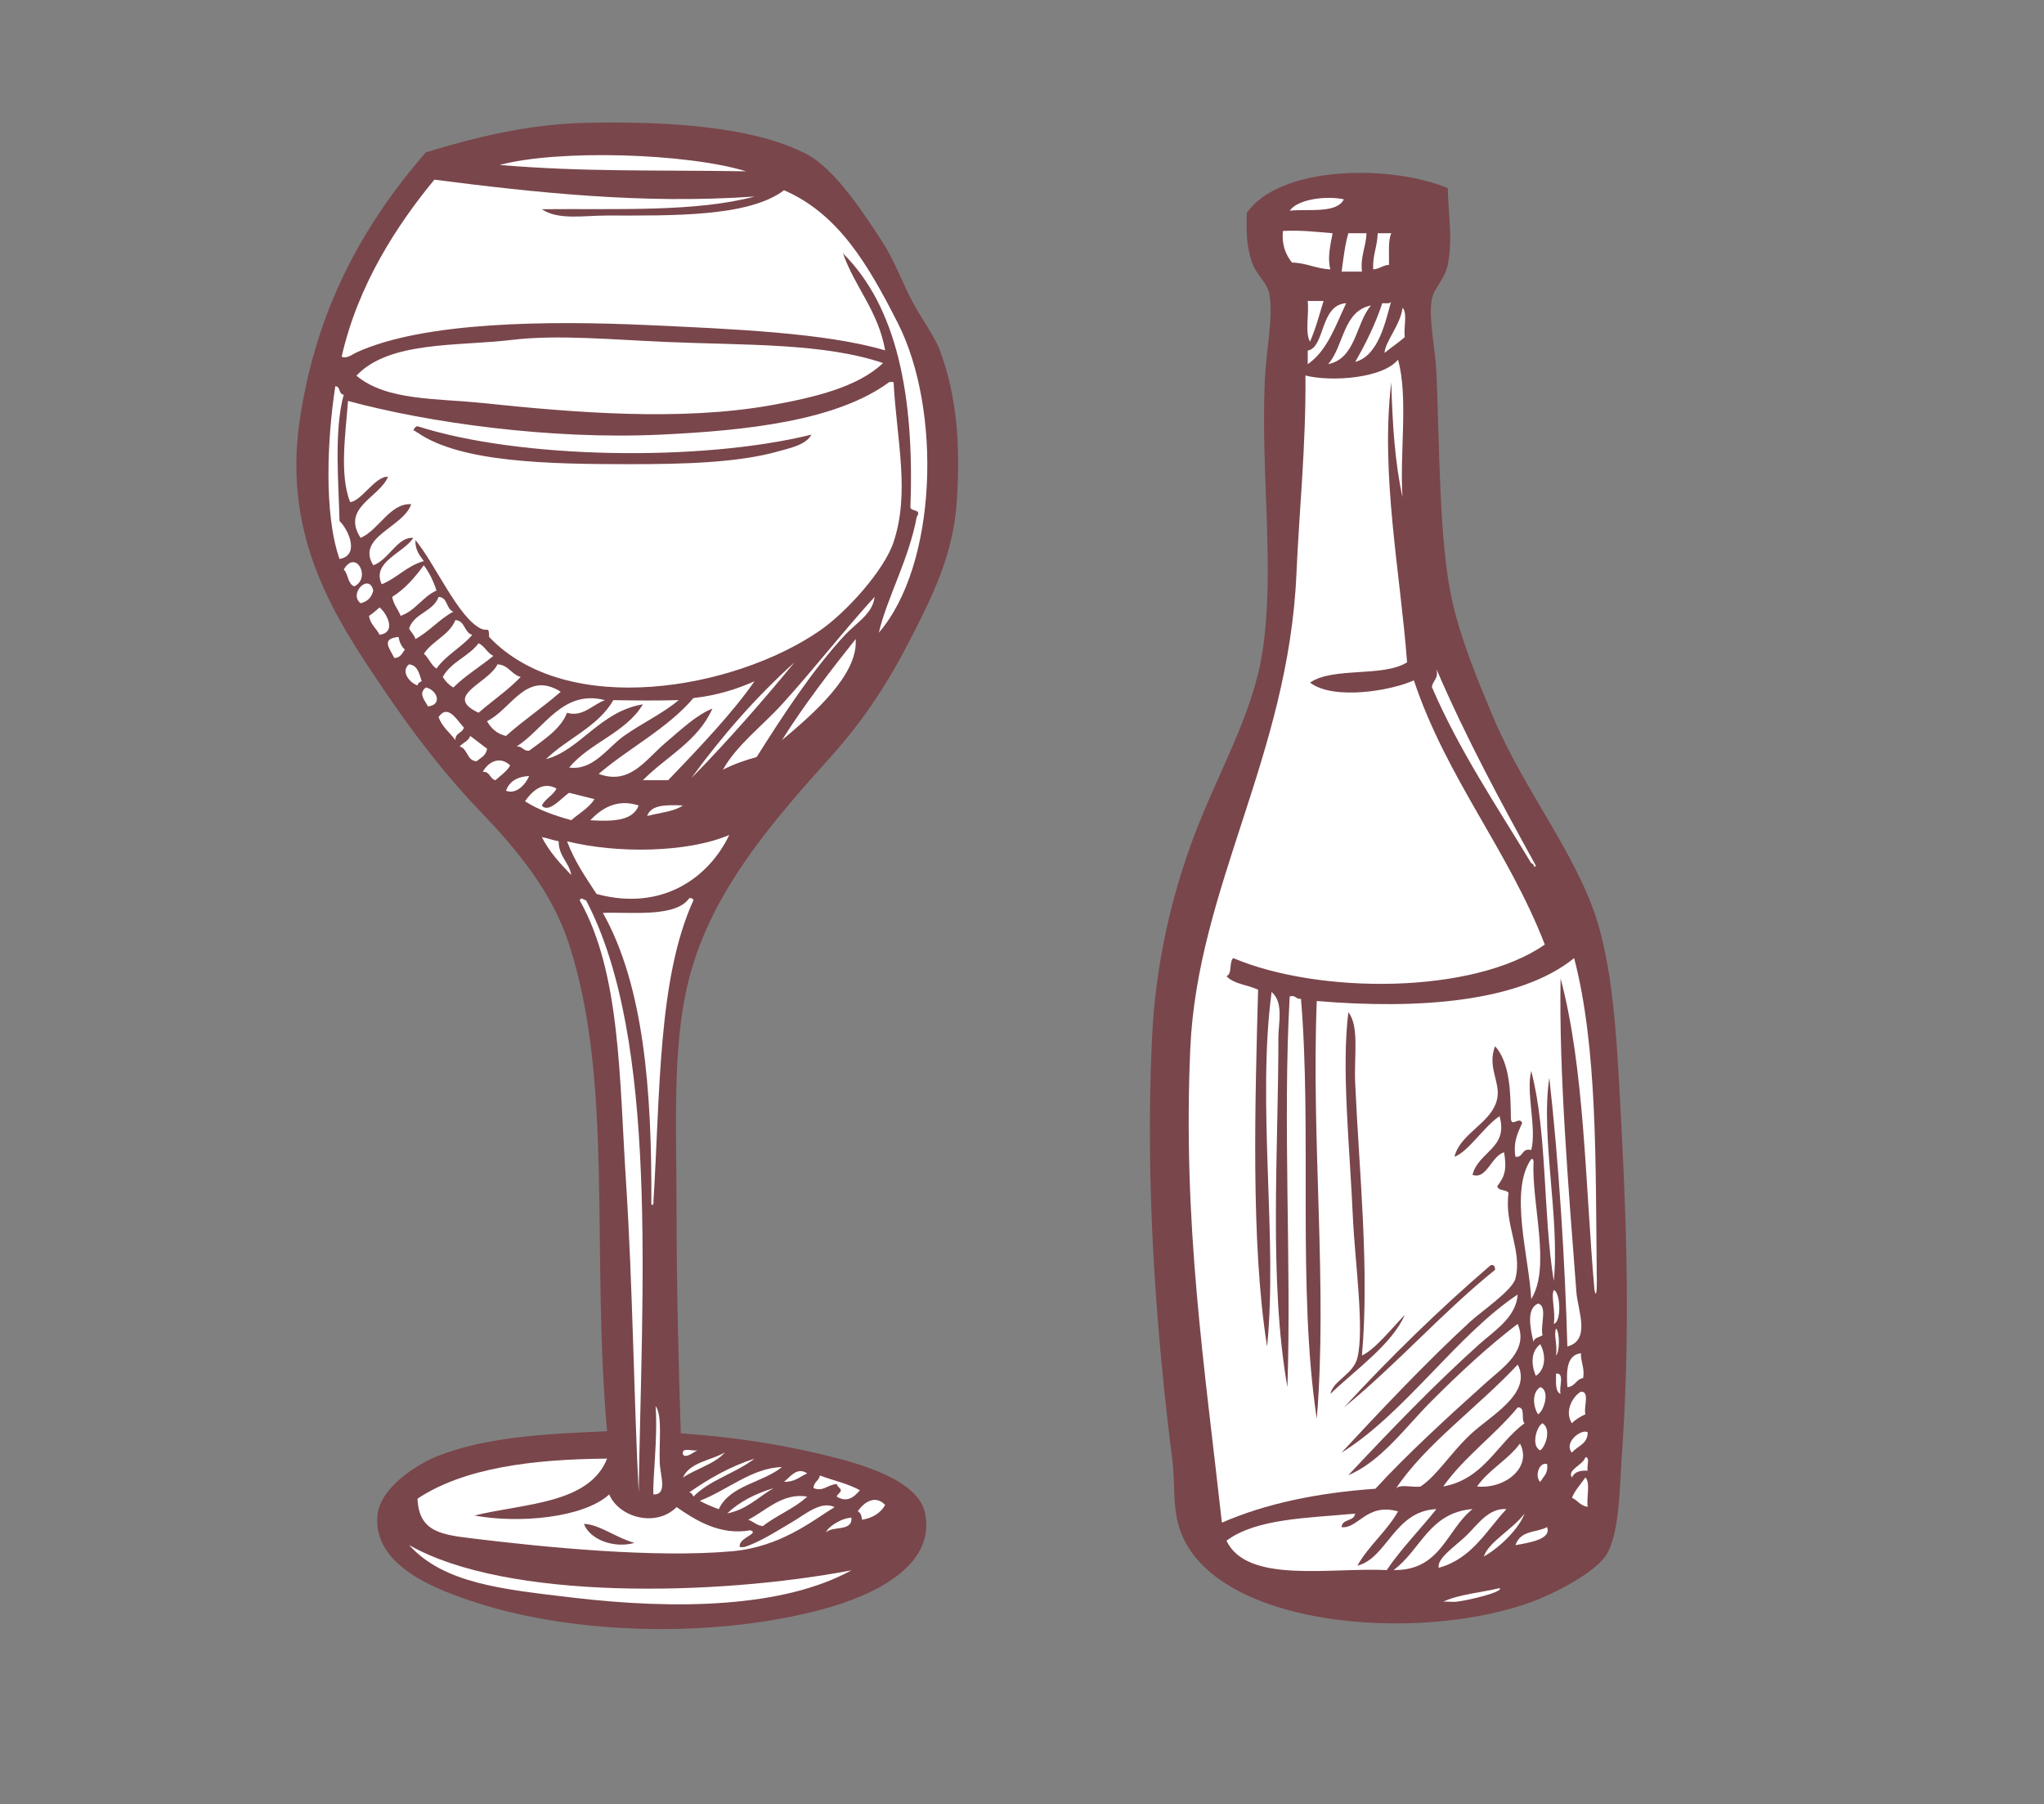 <?xml version="1.0" encoding="UTF-8"?> <svg xmlns="http://www.w3.org/2000/svg" id="Calque_1" data-name="Calque 1" viewBox="0 0 814.34 718.68"><rect x="0" y="0" width="814.34" height="718.68" fill="#808080" stroke="none"/><defs><style> .cls-1 { fill: #79464b; } .cls-1, .cls-2 { fill-rule: evenodd; } .cls-2 { fill: #fff; } </style></defs><g><path class="cls-1" d="m468.85,604.7c8.55,43.91,97.89,50.83,143.91,32.38,8.54-3.42,24.28-11.61,27.89-18.89,4.63-9.34,4.61-25.71,5.4-36.88,3.1-43.81,2.5-83.64,0-131.32-1.59-30.3-2.8-61.25-9.89-83.65-8.45-26.67-29.24-52.04-41.38-80.95-6.13-14.6-12.67-30.42-16.19-45.87-5.31-23.32-5.03-62.06-6.3-90.84-.47-10.47-3.32-21.97-1.8-29.68.88-4.47,5.08-7.6,6.3-13.49,2.02-9.78.32-19.44,0-30.58-23.31-9.69-67.29-8.78-80.06,9.89-.21,8.28-.03,12.84,1.79,18.89,1.81,6.01,6.21,8.3,7.2,13.49,1.67,8.71-1.28,22.67-1.8,34.18-1.69,37.33,4.05,74.98-.9,107.94-3.76,24.98-17.72,48.39-26.99,72.86-9.34,24.67-15.67,51.65-17.09,81.85-2.8,59.25,1.94,118.8,8.1,167.3,1.01,7.88.34,15.9,1.8,23.38Z"></path><path class="cls-2" d="m535.4,79.4c-2.97,5.72-13.63,3.77-21.58,4.5,3.38-4.73,14.99-5.98,21.58-4.5Z"></path><path class="cls-2" d="m511.12,92c7.3-.4,13.41.39,19.79.9-.91,4.74-2.11,9.99-.89,14.39-5.77-.23-9.42-2.58-15.3-2.7-2.34-3.05-4.13-6.66-3.6-12.6Z"></path><path class="cls-2" d="m537.2,92.9h7.21c-.16,5.53-2.48,8.92-1.8,15.29h-8.1c.72-5.27,1.31-10.69,2.69-15.29Z"></path><path class="cls-2" d="m548.9,92.9h5.4c-1.39,3.11-.8,8.2-.91,12.59-2.55.15-3.75,1.65-6.3,1.8-.3-5.7,1.67-9.12,1.8-14.39Z"></path><path class="cls-2" d="m521.01,119.89h6.3c-1.68,5.52-3.18,11.22-5.4,16.19-2.08-3.61-.31-11.08-.91-16.19Z"></path><path class="cls-2" d="m554.3,119.89c-2.15,7.16-4.7,21.68-14.39,24.28,4.16-7.23,7.96-14.82,10.79-23.39,1.42-.07,3.43.44,3.6-.9Z"></path><path class="cls-2" d="m536.31,120.78c-4.24,8.96-7.49,18.9-15.3,24.28v-5.4c6.97-1.3,4.81-18.24,15.3-18.89Z"></path><path class="cls-2" d="m546.2,121.68c-6.19,7.3-5.91,21.08-17.08,23.38,6.35-7.13,5.82-21.15,17.08-23.38Z"></path><path class="cls-2" d="m558.79,198.14c-3.05-13.74-4.06-29.52-4.49-45.87-4.41,36.51,3.63,76.1,6.29,111.53-9.54,6.06-29.46,1.73-38.67,8.1,9.33,7.1,32.14,3.3,41.37-.9,13.18,39.28,37.52,67.41,52.17,105.23-28.46,19.91-90.07,19.85-124.12,5.4-1.77,1.53-.29,6.31-2.7,7.19,2.83,3.16,8.53,3.46,12.59,5.4-1.14,43.06-3.02,100.97,3.59,142.12,4.28-42.8-4.14-96.67,1.8-141.22,4.9,4.26,2.7,12.37,2.7,17.99,0,45.66-3.86,97.12,3.59,139.42,1.66-49.03-1.91-105.43.91-155.61,2.54-.75,2.32,1.26,4.49.9,4.42,52.28-1.5,115.77,6.3,167.3,4.34-52.63-2.23-109.88,0-166.4,39.98,3.38,80.73.6,102.54-17.09,9.3,35.68,8.51,81.44,9,125.92.09,1.97.17,11.22-.91,6.3-3.71-42.16-3.85-87.88-13.49-124.13-.69,37.48,3.15,83.68,6.3,125.03.55,7.17,5.84,19.09-3.6,21.59-.96-34.08-3.37-72.99-7.2-107.04-3.5,23.34,4.24,55.68,1.79,80.95-4.34-26.54-2.56-59.2-8.99-83.65-2.2,8.58,2.27,22.8,0,31.48-3.95-.95-2.95,3.04-6.3,2.7-.96-6.36,1.11-9.68,2.69-13.49-1.15-2.82-4.28,1.96-4.49-1.8-.13-10.37-.33-22.07-6.3-28.78-3.2,8.18,2.11,14.24.89,20.68-1.86,9.93-14.61,13.62-17.09,23.39,5.68-2.12,11.54-11.84,17.98-16.19,3.65,12.82-8.41,14.02-10.78,23.38,5.64,2.03,7.48-7.49,12.59-8.99,1.1,6.69.37,9.48-2.71,13.49.34,2.06,3.6,1.2,4.5,2.7-1.86,12.49,5.63,23.15,2.7,34.18-1.24,4.65-13.62,13.08-17.99,17.09-17.64,16.22-36.38,36.15-51.27,52.17,24.9-15.29,46.01-46.93,70.16-62.96-.49,9.11-9.66,14.73-15.28,19.79-17.98,16.14-35.12,33.99-52.18,52.17,13.25-5.61,22.61-19.01,33.29-29.68,10.86-10.86,22.33-21.56,34.18-30.59,4.58,10.61-5.93,17.41-12.59,23.39-15.13,13.57-31.68,28.75-44.08,42.27-23.27,1.62-43.83,5.95-61.16,13.5-6.97-62.89-15.66-119.08-12.59-188.89,2.81-63.95,39.11-116.78,42.28-188.89,1.12-25.61,3.84-51.09,3.6-79.15,10.24,2.61,30.82,1.16,36.87-6.3,4.17,14.71.62,37.16,1.8,54.87Zm-19.78,286.93c.73,16.66,4.65,44.15,1.79,55.76-1.62,6.6-9.54,8.94-10.79,14.39,10.11-9.68,24.59-19.78,29.67-31.48-5.16,5.33-11.92,13.86-17.08,16.19,3.06-34.47-1.16-73.66-2.7-108.84-.46-10.56,1.69-22.37-2.71-27.88-2.81,22.52.56,53.42,1.81,81.85Zm-3.6,75.56c21.15-17.23,39.03-37.73,60.27-54.87-.11-1.1-.27-2.13-1.8-1.8-20.64,17.73-40.05,36.7-58.46,56.67Z"></path><path class="cls-2" d="m610.06,461.68c.77-.16.85.35.9.9-.79,17.33,7.04,42.01-.9,54.86-.91-16.95-8.88-43.07,0-55.77Z"></path><path class="cls-2" d="m619.05,513.85c2.66.94,3.15,12.64,0,13.49.77-5-1.22-10.91,0-13.49Z"></path><path class="cls-2" d="m612.76,519.25c3.92.88.81,8.79,1.8,12.59-1.2.91-3.35.85-3.6,2.7-1.31-5.4-2.93-13.32,1.79-15.29Z"></path><path class="cls-2" d="m619.95,529.15c1.49,1.55,1.49,9.24,0,10.79.59-4.69-1.06-8.13,0-10.79Z"></path><path class="cls-2" d="m613.66,535.44c2.46,4.51,1.98,10.24-1.79,12.59-2.07-5-1.74-9.97,1.79-12.59Z"></path><path class="cls-2" d="m629.85,539.03c-.11,3.71,1.56,5.63.89,9.89-2.88.42-3.17,3.43-6.29,3.6-.46-6.76-.2-12.8,5.4-13.5Z"></path><path class="cls-2" d="m604.66,543.53c5.98,11.59-11.05,20.46-18.88,27.88-8.26,7.83-13.1,16.14-19.79,20.69-3.02.57-8.36-1.16-9.89.9,11.54-17.54,33.12-32.84,48.57-49.47Z"></path><path class="cls-2" d="m619.95,547.13c3.65-.35,1,5.61,1.8,8.1-2.31-.99-1.77-4.83-1.8-8.1Z"></path><path class="cls-2" d="m613.66,552.53c4.13,1.34,1.26,9.89-.91,10.79-2.12-3.35-2.36-8.79.91-10.79Z"></path><path class="cls-2" d="m629.85,554.33c3.72-.13.94,6.26,1.79,8.99-2.03.96-3.95,2.04-5.39,3.6-3.16-5,.52-10.85,3.6-12.59Z"></path><path class="cls-2" d="m607.36,566.92c-11.03,8.15-16.15,22.23-32.38,25.18,8.47-11.92,20.46-20.31,29.68-31.48,3.27-.28,1.2,4.79,2.7,6.29Z"></path><path class="cls-2" d="m614.56,566.92c3.48,2.24,1.4,9.01-.9,10.79-3.79-1.68-1.51-9.66.9-10.79Z"></path><path class="cls-2" d="m632.55,570.52c-.01,4.79-4.17,5.43-6.29,8.09-3.51-4.16,4.05-9.69,6.29-8.09Z"></path><path class="cls-2" d="m605.56,575.01c4.95,9.24-5.72,18.2-17.09,17.09,4.67-6.72,12.25-10.54,17.09-17.09Z"></path><path class="cls-2" d="m631.65,580.41c1.99.11.39,3.82.9,5.4-3.19-.2-5.39.61-6.29,2.7-2.09-3.03,4.55-5.01,5.39-8.1Z"></path><path class="cls-2" d="m616.35,583.11c.59,3.88-1.55,5.04-2.69,7.19-2.23-1.99-.76-7.91,2.69-7.19Z"></path><path class="cls-2" d="m631.65,588.51c2.08,2.13.32,8.07.9,11.69-2.96-.35-3.97-2.63-6.29-3.6,1.33-3.17,3.54-5.45,5.39-8.1Z"></path><path class="cls-2" d="m572.28,601.1c-6.51,8.18-13.86,15.52-19.79,24.29-22.76-1.04-55.68,5.52-63.86-11.69,11.81-8.88,32.37-9.01,51.27-10.79-.38,3.22-5.23,1.97-5.4,5.4,6.68.67,9.99-9.8,22.49-6.29-4.55,8.04-11.64,13.55-16.19,21.59,11.67-2.74,14.72-21.85,31.48-22.49Z"></path><path class="cls-2" d="m586.68,601.1c-10.41,8.19-12.59,24.59-31.48,24.29,10.75-7.83,14.19-22.98,31.48-24.29Z"></path><path class="cls-2" d="m600.17,601.1c-8.1,8.7-13.79,19.79-26.99,23.39-.77-3.73,6.54-8.56,10.79-12.6,4.45-4.22,8.97-11.34,16.2-10.79Z"></path><path class="cls-2" d="m616.35,608.29c1.94,4.95-7.54,6.23-12.59,7.19,2.1-6.11,8.29-4.89,12.59-7.19Z"></path><path class="cls-2" d="m558.79,122.58c2.07,2.13.32,8.07.89,11.7-2.56,2.23-5.45,4.14-8.08,6.3.24-4.57,6.32-11.06,7.19-17.99Z"></path><path class="cls-2" d="m572.28,266.5c11.81,27.46,25.62,52.93,39.58,78.25-.79,1.72-.55-.97-1.8-.9-13.76-22.82-28.55-44.61-39.58-70.16.27-2.72,2.78-3.21,1.8-7.2Z"></path><path class="cls-2" d="m607.36,602.9c-1.93,5.58-9.47,13.31-16.19,17.09,1.79-5.72,11.74-11.03,16.19-17.09Z"></path><path class="cls-2" d="m597.46,632.58c1.83,1.42-12.2,4.86-17.09,5.4-2.05.23-3.81-.17-5.4,0,6.34-2.95,15-3.58,22.48-5.4Z"></path></g><g><path class="cls-1" d="m191.51,323.36c14.31,14.94,28.47,31.8,35.25,52.87,17.75,55.09,8.69,120.81,15.1,193.87-25.5,1.03-49.09,2.45-67.98,10.07-7.37,2.97-22.53,12.25-23.5,23.5-1.68,19.52,21.51,29.14,41.12,35.25,40.26,12.53,95.52,13.44,137.64,1.68,17.17-4.79,43.75-16.06,39.44-37.77-2.7-13.58-26.5-20.01-41.12-23.5-18.68-4.45-36.67-7.03-56.23-8.4-.87-27.22-1.69-58.17-1.69-89.79s-1.66-62.52,4.2-88.12c8.39-36.69,33.33-64.93,57.91-92.32,11.69-13.03,21.59-27.79,30.22-44.48,9.22-17.86,17.87-34.88,19.3-56.23,1.55-23.05.04-42.16-6.71-60.42-2.2-5.96-7.6-12.77-11.75-20.98-3.66-7.24-6.71-15.33-10.91-21.82-7.13-11.03-18.91-29.26-30.22-35.25-21.2-11.23-56.1-13.29-88.12-12.59-22.99.5-44.34,5.81-63.78,11.75-25.06,28.76-43.98,62.83-50.36,107.43-6.69,46.84,14.79,78.85,33.57,106.58,12.4,18.31,24.54,34,38.6,48.68Z"></path><path class="cls-2" d="m297.26,68.23c-36.31-.58-64.07.33-98.19-2.52,23.39-6.28,74.52-4.71,98.19,2.52Z"></path><path class="cls-2" d="m300.61,78.3c-23.65,6.27-55.12,4.74-84.76,5.03,6.54,4.45,16.66,2.52,26.01,2.52,25.4,0,56.34.7,70.5-10.07,21.66,9.36,33.49,29.6,45.32,52.87,17.65,34.74,15.7,96.47-7.55,123.36,3.23-13.84,12.05-29.36,15.11-46.16,2.32-3.39-2.95-1.78-2.52-4.19,1.62-44.15-5.46-79.58-26.86-100.71,4.82,13.64,14.03,22.9,16.79,38.61-23.79-6.99-60.34-8.51-94.83-10.08-39.19-1.78-88.93-1.41-115.82,10.91-1.47.67-3.86,2.67-5.88,1.68,6.5-28.75,22.25-52.72,36.93-70.5,39.28,5.02,82.86,9.89,127.56,6.71Z"></path><path class="cls-2" d="m351.81,144.6c-9.92,9.54-27.3,13.71-44.48,16.79-36.15,6.46-78.37,2.99-114.98-.84-18.62-1.95-38.32-.85-50.35-10.91,13.11-13.93,40.32-11.65,62.11-14.27,17.89-2.16,40.19-.06,61.26.84,31.82,1.35,62.63.37,86.44,8.39Z"></path><path class="cls-2" d="m356,152.16c1.32,23.64,6.56,44,0,63.78-3.74,11.29-18.97,28.09-29.37,35.25-34.26,23.59-100.71,35.2-131.76,2.52-.15-4.53-.41-1.93-3.36-3.36-8.91-4.3-18.13-25.71-26.01-35.25-.15,4.06,1.71,6.12,3.36,8.39-6.79,1.88-10.59,6.75-16.79,9.23-4.12-8.91,8.66-12.35,12.59-18.46-6.22-.62-9.74,8.72-15.94,10.91-6.99-11.32,12.01-15.07,15.1-24.34-8.41-.5-12.75,10.13-20.14,13.43-7.84-12.05,7.42-16.02,10.91-24.34-4.95-.46-10.79,9.89-15.11,10.07-4.33-11.08-1.77-27.34-.83-40.28,31.8,8.64,80.52,15.46,124.2,13.43,34.82-1.62,70.5-5.53,91.48-20.98h1.68Zm-189.67,17.62c-.95.18-1.31.93-1.68,1.68.85,0,1,.68,1.68.84,17.11,11.93,52.31,12.59,84.76,12.59,21.75,0,42.86-.6,58.75-5.04,5.08-1.42,11.33-2.69,13.43-6.72-44.18,10.88-116.43,9.67-156.94-3.36Z"></path><path class="cls-2" d="m133.6,153.83c2.16.08,1.2,3.28,3.35,3.36-3.99,14.36-1.98,36.26-1.68,50.36,3.64,3.47,8.15,13.7,0,15.1-6.34-18.05-4.86-48.34-1.68-68.82Z"></path><path class="cls-2" d="m141.16,233.56c-2.68-.96-2.35-4.92-4.2-6.71,4.81-8.29,11.05,3.32,4.2,6.71Z"></path><path class="cls-2" d="m168.85,225.16c2.15,2.89,3.83,6.25,5.04,10.07-5.61,2.51-8.25,7.97-14.27,10.07-1-2.64-2.84-4.44-3.36-7.56,5.18-3.21,9.02-7.77,12.59-12.59Z"></path><path class="cls-2" d="m148.71,235.24c-.64,2.72-2.32,4.39-5.04,5.04-4.97-3.82,3.45-12.25,5.04-5.04Z"></path><path class="cls-2" d="m174.73,237.75c3.75.18,2.95,4.89,5.88,5.88-5.63,3.04-9.49,7.86-15.1,10.91-.49-1.75-1.77-2.72-2.52-4.2,1.98-6.13,9.6-6.62,11.75-12.59Z"></path><path class="cls-2" d="m151.23,241.95c3.01,2.51,6.83,9.93,0,10.91-1.27-2.64-3.73-4.1-4.2-7.55,1.54-.98,2.84-2.19,4.2-3.36Z"></path><path class="cls-2" d="m181.44,246.99c3.94.26,3.4,5,6.72,5.88-4.25,4.99-10.44,8.02-14.26,13.43-2.25-1.39-3.01-4.26-5.04-5.88,3.43-5.25,10.05-7.29,12.58-13.43Z"></path><path class="cls-2" d="m158.78,253.7c.38,2.15,1.18,3.86,2.52,5.04-1.08,1.44-1.73,3.3-4.2,3.36-1.87-3.83-5.48-7.7,1.68-8.39Z"></path><path class="cls-2" d="m340.9,254.54c1.11,14.32-17.16,30.03-29.38,40.28,8.98-14.24,19.1-27.33,29.38-40.28Z"></path><path class="cls-2" d="m190.68,256.22c2.48,1.16,3.4,3.87,5.87,5.04-5.22,4.29-11.18,7.85-15.95,12.59-1.75-1.04-3.15-2.44-4.2-4.2,3.24-5.99,10.32-8.14,14.27-13.43Z"></path><path class="cls-2" d="m162.98,264.61c3.5.42,4.04,3.79,5.03,6.71-.75.37-1.5.74-1.67,1.68-3.23-1.02-6.81-5.64-3.36-8.39Z"></path><path class="cls-2" d="m198.22,264.61c4.47.28,5.45,4.06,9.23,5.03-5.06,5.29-11.26,9.44-16.78,14.27-14.43-6.74,3.95-11.73,7.55-19.3Z"></path><path class="cls-2" d="m300.61,271.33c-8.67,12.59-22.63,27.16-34.41,39.44h-10.07c9.31-9.44,21.98-15.51,27.69-28.53-6.46,2.62-11.98,7.98-18.46,13.43-8.14,6.83-14.29,17.25-26.85,12.59,12.22-10.44,27.33-17.99,37.76-30.21,9.31-1.04,17.2-3.51,24.34-6.71Z"></path><path class="cls-2" d="m223.4,275.53c-7,6.15-14.89,11.4-21.82,17.62-3.64-.84-5.91-3.04-7.55-5.88,9.84-4.89,15.6-20.36,29.37-11.74Z"></path><path class="cls-2" d="m169.69,273.84c4.45.96,6.71,6.9.83,7.55-1.29-2.46-4-5.19-.83-7.55Z"></path><path class="cls-2" d="m241.03,278.88c-5.02,1.79-8.93,6.92-15.11,5.03-2.49,6.36-8.84,10.45-15.1,15.11-2.46.22-2.58-1.9-5.04-1.68,10.97-6.82,18.19-22.87,35.25-18.46Z"></path><path class="cls-2" d="m270.4,278.88c-6.61,5.51-14.62,9.15-21.82,14.26-6.59,4.68-12.25,13.91-21.82,12.59,8.24-9.95,22.56-13.81,29.37-25.17-16.92,2.68-25.21,18.4-38.61,21.82,8.5-8.29,20.71-12.85,26.85-23.5,10.38.15,15.76.23,26.02,0Z"></path><path class="cls-2" d="m184.8,289.79c-.52,2.27-3.5,2.08-3.36,5.03-2.25-3.07-5.36-5.26-6.71-9.23,3.81-5.39,7.32,1.34,10.07,4.2Z"></path><path class="cls-2" d="m187.32,293.15c2.31,1.61,4.4,3.43,6.72,5.04-.3,2.78-2.51,3.64-4.2,5.04-3.94-.26-3.39-5-6.71-5.88,1.26-1.54,3.5-2.09,4.2-4.2Z"></path><path class="cls-2" d="m203.26,304.89c-1.41,2.51-3.84,3.99-5.88,5.88-2.28-.52-2.09-3.51-5.04-3.36,2.34-4.16,6.99-6.35,10.91-2.52Z"></path><path class="cls-2" d="m210.82,309.09c-1.51,3.55-5.19,7.43-9.23,5.88,1.32-3.71,4.45-5.61,9.23-5.88Z"></path><path class="cls-2" d="m254.46,320.84c-2.26,6.13-10.34,6.45-19.3,5.88,4.18-4.36,10.33-8.8,19.3-5.88Z"></path><path class="cls-2" d="m272.08,320.84c-3.65,2.5-9.42,2.89-14.26,4.2,1.54-4.61,7.83-4.47,14.26-4.2Z"></path><path class="cls-2" d="m290.54,332.59c-7.97,16.72-26.49,30.64-52.87,23.5-4.31-6.6-8.79-13.03-11.75-20.98,19.74,4.9,47.76,4.63,64.62-2.52Z"></path><path class="cls-2" d="m215.86,333.43c2.35.45,4.36,1.23,6.71,1.68.03,6.12,4.11,8.2,5.03,13.43-4.43-4.53-8.7-9.21-11.75-15.11Z"></path><path class="cls-2" d="m230.96,358.61c.61-1.49,1.53-.12,2.52,0,29.13,55.16,22.16,155.9,20.98,235.83-1.98-39-2.37-82.01-5.03-123.37-2.72-42.19-2.18-83.54-18.47-112.46Z"></path><path class="cls-2" d="m240.19,363.64c10.2-.52,29.01,2.06,34.41-5.88.97-.13,1.49.18,1.67.84-14.25,31.07-13.23,77.41-15.94,120.01.23,1.5-.79,1.73-.84.84.29-45.33-3.09-86.99-19.3-115.82Z"></path><path class="cls-2" d="m261.17,560.03c2.82,3.86,1.34,14.01,1.68,22.66.2,5.14,3.23,12.69-2.51,12.59-.47-4.91,1.83-23.05.84-35.24Z"></path><path class="cls-2" d="m277.96,577.65c-1.41.62-4.82,3.49-5.88,1.68-.68-3.19,3.97-1.07,5.88-1.68Z"></path><path class="cls-2" d="m288.86,578.49c-4.2,4.76-11.46,6.44-16.79,10.07,2.76-6.21,11.16-6.75,16.79-10.07Z"></path><path class="cls-2" d="m300.61,581.01c-7.4,5.74-17.83,8.46-24.34,15.11-.37-.75-.74-1.51-1.67-1.68,7.76-5.39,16.06-10.24,26.01-13.43Z"></path><path class="cls-2" d="m311.52,584.37c-7.73,6.25-20.73,7.24-25.18,16.78-2.62-1.01-5.23-2.03-7.55-3.35,10.77-4.09,20.9-13.19,32.73-13.43Z"></path><path class="cls-2" d="m321.59,586.89c-2.92,1.27-4.92,3.48-9.23,3.35,2.25-1.69,5.13-6.19,9.23-3.35Z"></path><path class="cls-2" d="m326.63,587.72c5.29,1.99,11.3,3.25,15.95,5.88-2.5,3.01-5.33,4.96-9.23,2.52.3-1.11,1.48-1.32,1.68-2.52-.3-1.1-1.47-1.32-1.68-2.52-4.08.5-5.24,3.12-9.23,1.68.01-2.51,2.19-2.86,2.52-5.04Z"></path><path class="cls-2" d="m308.17,592.76c-6.01,3.49-10.53,8.49-18.46,10.07,4.87-4.64,11.16-7.86,18.46-10.07Z"></path><path class="cls-2" d="m321.59,596.12c-5.02,4.76-12.17,7.4-17.63,11.75-2.58-.22-3.77-1.83-5.87-2.52,7.17-3.65,13.68-10.84,23.5-9.23Z"></path><path class="cls-2" d="m352.65,599.47c-1.83,3.21-4.92,5.15-9.23,5.88-.12-1.56-.55-2.8-1.68-3.36,2.48-3.72,7.07-6.69,10.91-2.52Z"></path><path class="cls-2" d="m348.45,237.75c-.69,6.69-7.42,10.45-11.75,15.11-12.92,13.9-24.55,31.77-35.25,48.68-4.82,1.33-9.36,2.95-13.43,5.04,5.56-9.88,15.39-17.12,23.5-26.02,12.6-13.83,24.11-28.75,36.93-42.81Z"></path><path class="cls-2" d="m316.56,263.78c-11.57,14.16-26.94,31.8-41.12,46.16,12.23-16.87,25.85-32.34,41.12-46.16Z"></path><path class="cls-2" d="m209.14,319.16c2.84-4.02,7.14-8.13,12.59-5.04-1.45,2.75-4.43,3.96-5.87,6.71,2.68,3.42,8.01-3.25,10.91-5.04,3.39.81,6.68,1.71,10.07,2.52-2.26,3.62-6.13,5.62-9.23,8.39-6.79-1.88-13.2-4.14-18.47-7.55Z"></path><path class="cls-2" d="m332.51,600.31c-9.29,5.74-21.66,15.92-41.12,17.62-30.96,2.7-74.28-1.62-102.39-5.04-12.89-1.57-22.12-2.47-22.66-15.94,18.35-12.15,45.26-15.72,75.53-15.95-7.16,18.02-32.6,17.75-52.87,22.66,17.45,3.26,43.4,1.02,53.71-8.39,3.93,9.21,18.62,13.26,26.85,5.04,7.4,5.14,17.34,11.44,29.38,9.23,3.94,1.32-5.05,3-4.2,6.71h1.68c6.12-1.88,13.01-6.37,19.31-10.07,5.24-3.08,11.35-8.48,16.78-5.87Zm-99.87,6.71c2.4,6.27,11.96,9.85,20.14,7.55-6.91-1.83-14.2-7.51-20.14-7.55Z"></path><path class="cls-2" d="m339.22,604.51c.43,5.75-7.5,3.13-10.07,5.87.25-1.73,5.55-5.62,10.07-5.87Z"></path><path class="cls-2" d="m162.98,615.42c38.91,22.23,122.64,20.26,176.24,10.07-27.08,14.9-69.54,15.77-110.78,10.91-28.26-3.33-51.63-5.65-65.46-20.98Z"></path></g></svg> 